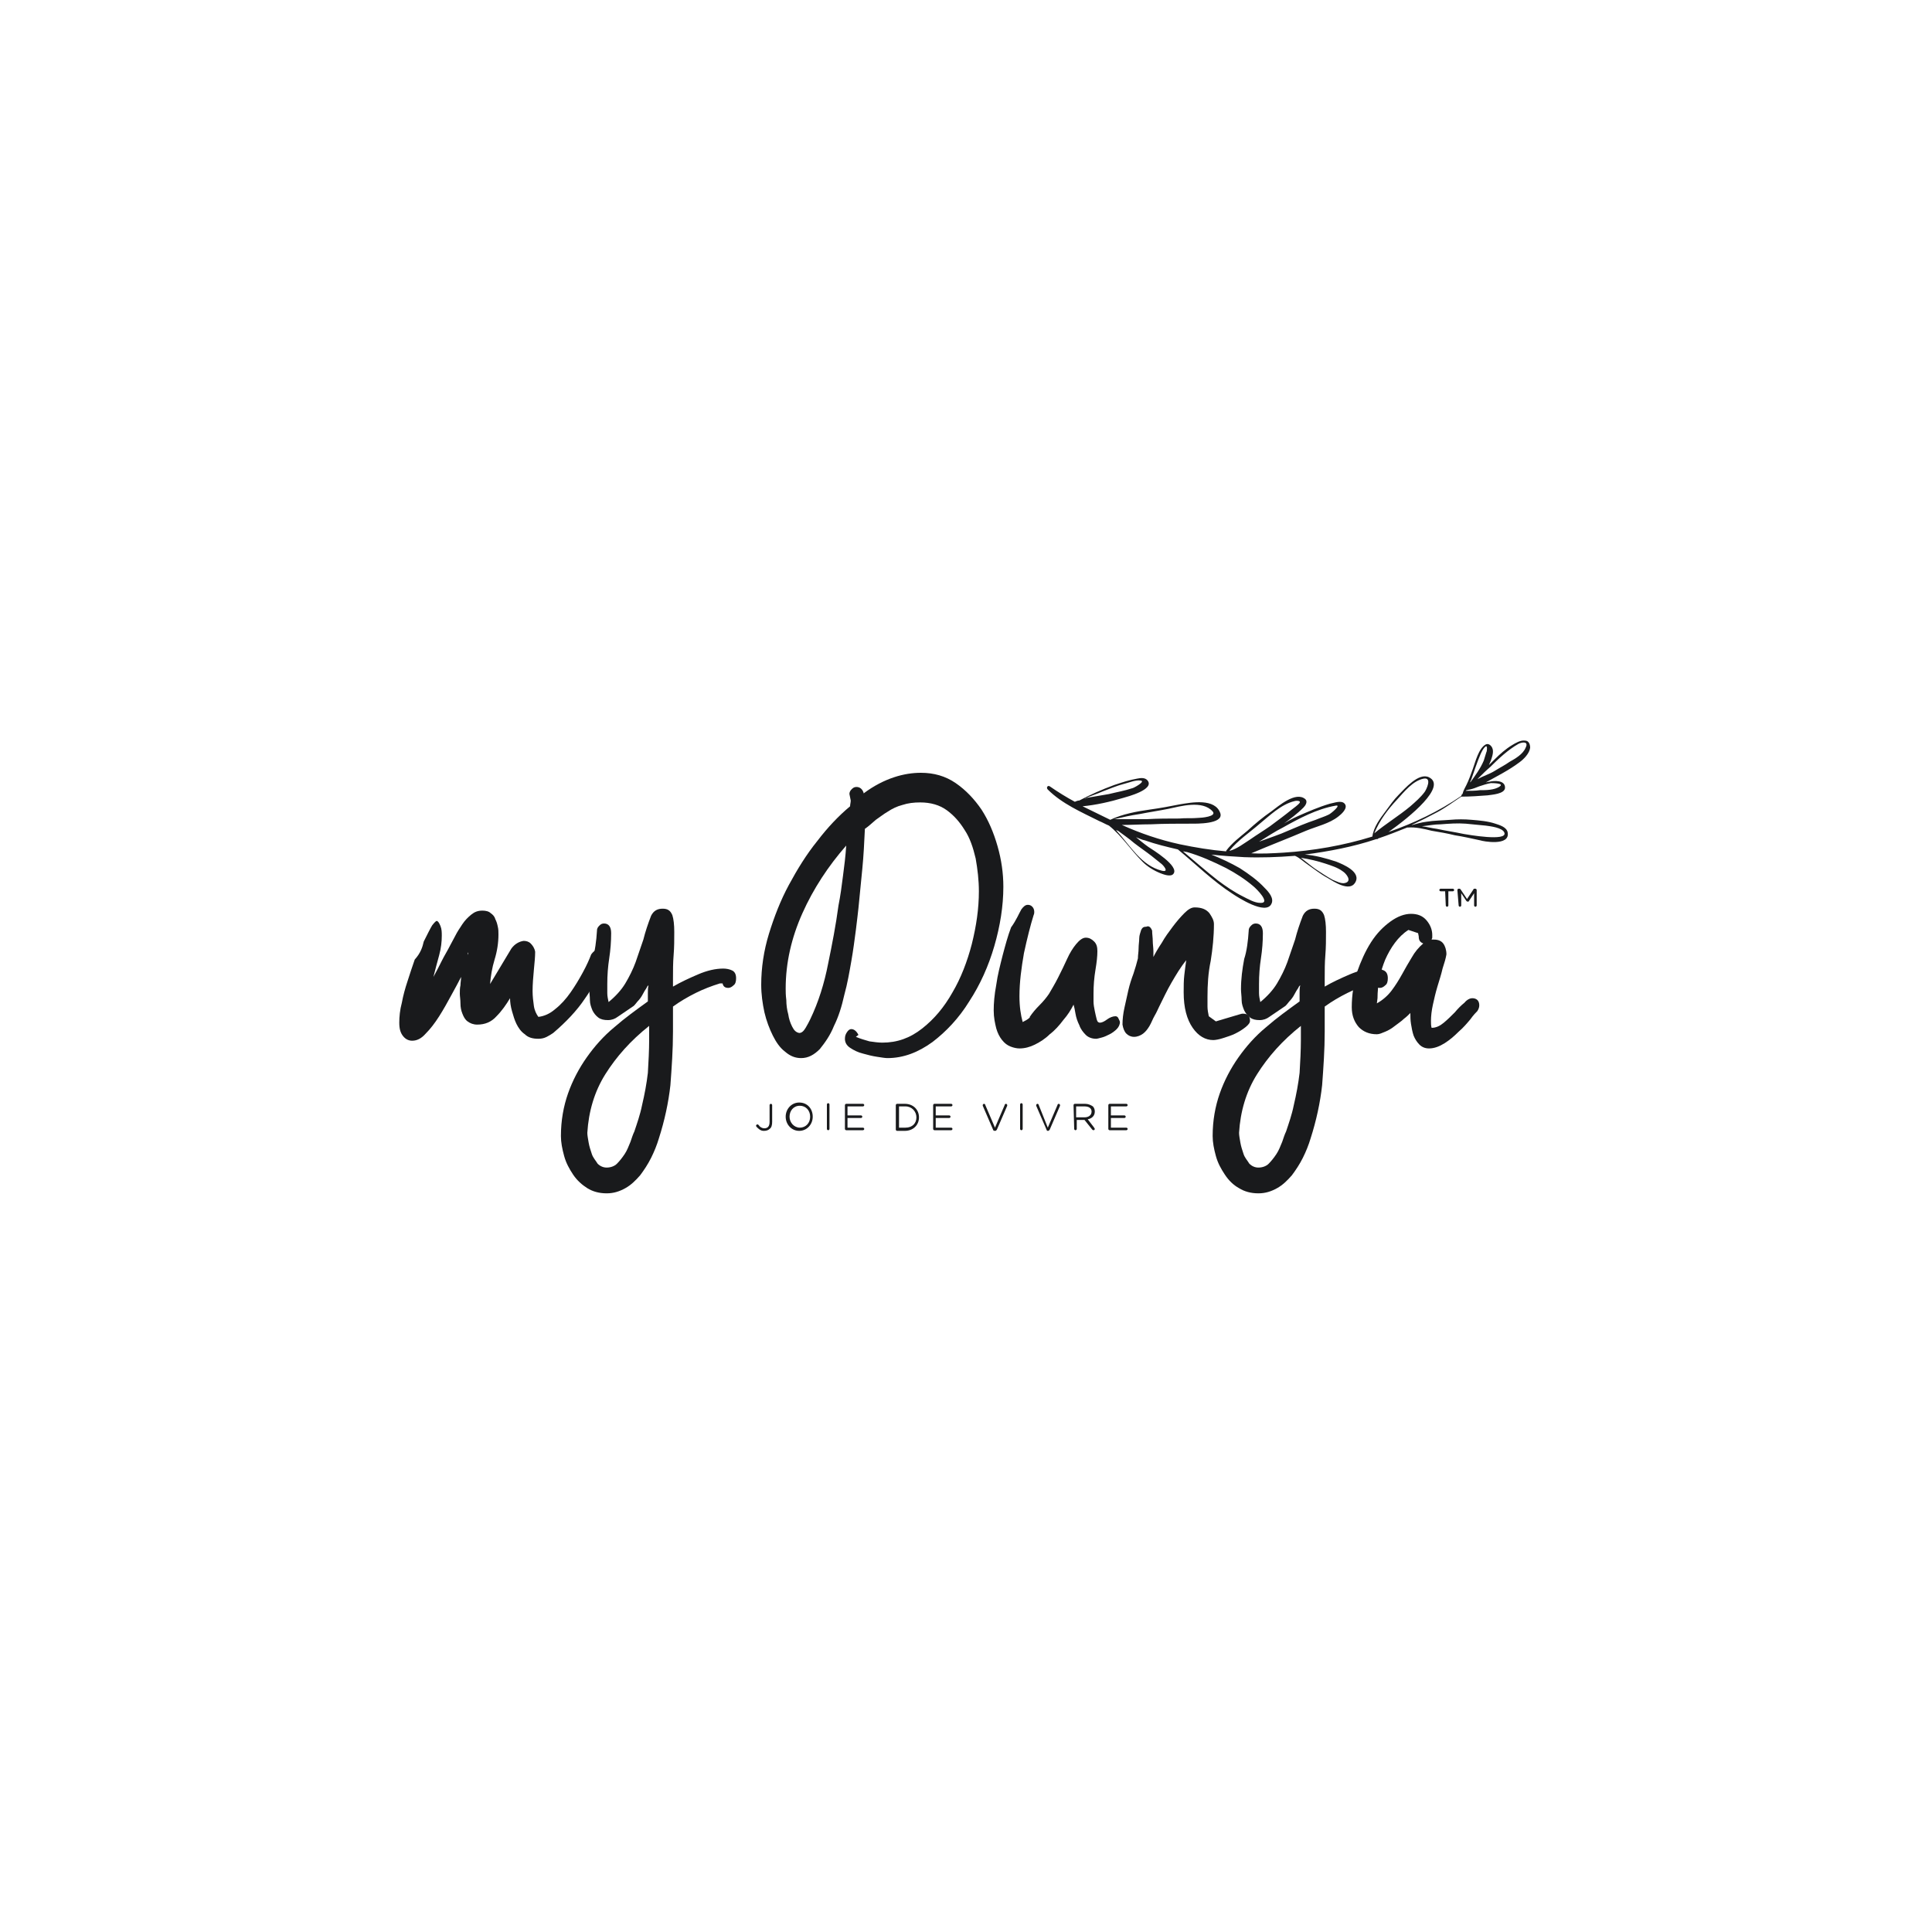 <?xml version="1.0" encoding="utf-8"?>
<!-- Generator: Adobe Illustrator 23.0.3, SVG Export Plug-In . SVG Version: 6.00 Build 0)  -->
<svg version="1.1" id="Layer_1" xmlns="http://www.w3.org/2000/svg" xmlns:xlink="http://www.w3.org/1999/xlink" x="0px" y="0px"
	 viewBox="0 0 300 300" style="enable-background:new 0 0 300 300;" xml:space="preserve">
<style type="text/css">
	.st0{fill:#191A1C;}
</style>
<g>
	<path class="st0" d="M72.7,147.9l-0.1,0.1v0.3L72.7,147.9L72.7,147.9z M65.8,146.2c0.6-1.2,1-2,1.3-2.5c0.3-0.4,0.6-0.7,0.7-0.7
		c0.2,0,0.4,0.3,0.6,0.8c0.2,0.5,0.2,1,0.2,1.5c0,0.9-0.1,1.9-0.4,3s-0.6,2.2-0.9,3.4c0.5-0.9,0.9-1.7,1.3-2.5s0.9-1.6,1.3-2.4
		c0.2-0.4,0.5-0.9,0.8-1.5s0.7-1.2,1.1-1.8c0.4-0.6,0.9-1.1,1.4-1.5c0.5-0.4,1-0.6,1.7-0.6c0.5,0,1,0.1,1.3,0.4
		c0.3,0.2,0.6,0.5,0.7,0.9c0.2,0.4,0.3,0.7,0.4,1.2c0.1,0.4,0.1,0.8,0.1,1.2c0,1.3-0.2,2.6-0.6,3.9c-0.4,1.3-0.6,2.6-0.7,3.8
		l3.3-5.5c0.5-0.7,1.2-1.1,1.9-1.2c0.4,0,0.8,0.1,1.1,0.4c0.3,0.3,0.6,0.7,0.7,1.3c0,0.8-0.1,1.7-0.2,2.8c-0.1,1.1-0.2,2.2-0.2,3.3
		c0,0.8,0.1,1.6,0.2,2.3c0.1,0.7,0.4,1.3,0.7,1.7c0.9-0.1,1.8-0.5,2.6-1.2c0.9-0.7,1.7-1.6,2.4-2.6c0.7-1,1.3-2,1.9-3.1
		c0.6-1.1,1-2,1.3-2.8c0.3-0.4,0.6-0.7,1-0.7c0.3,0,0.6,0.1,0.8,0.3c0.2,0.2,0.3,0.5,0.3,0.9c-0.8,2.5-1.8,4.6-3.1,6.4
		c-1.2,1.8-2.9,3.6-4.9,5.3c-0.3,0.2-0.6,0.4-1,0.6c-0.4,0.2-0.8,0.3-1.3,0.3c-0.9,0-1.6-0.2-2.1-0.7c-0.6-0.4-1-1-1.3-1.6
		c-0.3-0.6-0.5-1.3-0.7-2c-0.2-0.7-0.3-1.4-0.3-2c-0.6,1-1.3,2-2.1,2.8c-0.8,0.9-1.8,1.3-3,1.3c-0.6,0-1.1-0.2-1.5-0.5
		c-0.4-0.3-0.6-0.7-0.8-1.2c-0.2-0.5-0.3-1-0.3-1.6s-0.1-1.1-0.1-1.5c0-0.4,0-0.9,0.1-1.3c0-0.4,0.1-0.9,0.1-1.3
		c-0.4,0.8-0.9,1.7-1.5,2.8c-0.6,1.1-1.2,2.2-1.9,3.3s-1.4,2-2.1,2.7c-0.7,0.8-1.4,1.1-2.1,1.1c-0.5,0-1-0.2-1.4-0.7
		s-0.6-1.1-0.6-2.1c0-0.9,0.1-2,0.4-3.1c0.2-1.1,0.5-2.2,0.9-3.4s0.7-2.2,1.1-3.3C65.3,148,65.6,147.1,65.8,146.2"/>
	<path class="st0" d="M100.6,166.6c0.1-1.7,0.2-3.5,0.2-5.1v-2.2c-2.9,2.3-5.1,4.8-6.8,7.5c-1.7,2.7-2.6,5.8-2.8,9.1
		c0,0.4,0.1,0.9,0.2,1.5c0.1,0.6,0.3,1.2,0.5,1.8c0.2,0.6,0.6,1,0.9,1.5c0.4,0.4,0.9,0.6,1.4,0.6c0.6,0,1.2-0.2,1.6-0.6
		s0.8-0.9,1.2-1.5s0.6-1.2,0.9-1.9c0.2-0.6,0.4-1.2,0.6-1.6c0.4-1.2,0.9-2.6,1.2-4.1C100.1,169.9,100.4,168.3,100.6,166.6
		 M92.7,144.5c0-0.4,0.2-0.6,0.4-0.8c0.2-0.2,0.4-0.3,0.7-0.3c0.7,0,1.1,0.5,1.1,1.5c0,1.3-0.1,2.6-0.3,3.9c-0.2,1.3-0.3,2.6-0.3,4
		c0,0.5,0,1,0,1.4c0,0.5,0.1,0.9,0.2,1.4c1.1-0.9,2-1.9,2.6-2.9c0.6-1,1.2-2.2,1.6-3.3c0.4-1.2,0.8-2.3,1.2-3.5
		c0.3-1.2,0.7-2.4,1.2-3.7c0.4-0.8,1-1.1,1.8-1.1c0.8,0,1.2,0.3,1.5,1c0.2,0.6,0.3,1.5,0.3,2.6c0,1.2,0,2.4-0.1,3.6
		c-0.1,1.2-0.1,2.4-0.1,3.6v1.3c1.2-0.7,2.5-1.3,3.9-1.9c1.4-0.6,2.7-0.9,3.9-0.9c0.5,0,1,0.1,1.4,0.3c0.4,0.2,0.6,0.6,0.6,1.2
		c0,0.5-0.1,0.9-0.4,1.1c-0.2,0.2-0.5,0.4-0.8,0.4c-0.5,0-0.8-0.2-0.9-0.7h-0.4c-1.3,0.4-2.6,0.9-3.8,1.5c-1.2,0.6-2.4,1.3-3.5,2.1
		c0,0.7,0,1.3,0,2c0,0.6,0,1.3,0,1.9c0,2.8-0.2,5.6-0.4,8.3c-0.3,2.7-0.9,5.5-1.8,8.3c-0.3,1-0.7,2-1.2,3c-0.5,1-1.1,1.9-1.7,2.7
		c-0.7,0.8-1.4,1.5-2.3,2c-0.9,0.5-1.8,0.8-2.9,0.8c-1.2,0-2.2-0.3-3-0.8s-1.6-1.2-2.2-2.1c-0.6-0.9-1.1-1.8-1.4-2.9
		c-0.3-1.1-0.5-2.1-0.5-3.1c0-2.4,0.4-4.6,1.1-6.6c0.7-2,1.7-3.9,2.9-5.6c1.2-1.7,2.6-3.3,4.3-4.7c1.6-1.4,3.4-2.7,5.2-4v-1.3
		c0-0.4,0-0.8,0.1-1.2c0,0-0.2,0.1-0.3,0.4c-0.2,0.3-0.4,0.6-0.6,1c-0.2,0.4-0.5,0.8-0.8,1.1c-0.3,0.4-0.5,0.6-0.6,0.7l-2.5,1.7
		c-0.4,0.3-0.9,0.5-1.5,0.5c-0.6,0-1.1-0.1-1.5-0.4c-0.4-0.3-0.7-0.7-0.9-1.1c-0.2-0.5-0.4-1-0.4-1.6s-0.1-1.2-0.1-1.7
		c0-1.6,0.2-3.1,0.5-4.7C92.4,147.7,92.6,146.1,92.7,144.5"/>
	<path class="st0" d="M130.2,140.6c0.3-1.5,0.5-3,0.7-4.6c0.2-1.5,0.4-3.1,0.5-4.7c-2.8,3.2-5.1,6.7-6.8,10.5
		c-1.7,3.8-2.6,7.7-2.6,11.7c0,0.5,0,1,0.1,1.8c0,0.7,0.1,1.5,0.3,2.2c0.1,0.7,0.3,1.3,0.6,1.9c0.3,0.6,0.6,0.9,1.1,1
		c0.4,0,0.7-0.3,1-0.8c0.3-0.5,0.5-0.9,0.7-1.3c1.3-2.7,2.2-5.6,2.8-8.7C129.2,146.7,129.8,143.6,130.2,140.6 M131.9,123.3
		c0-0.4,0.2-0.6,0.4-0.8c0.2-0.2,0.4-0.3,0.7-0.3c0.5,0,0.9,0.3,1.1,0.9v0.1c1.6-1.2,3.2-2,4.7-2.5c1.5-0.5,2.9-0.7,4.2-0.7
		c2,0,3.8,0.5,5.4,1.6c1.6,1.1,2.9,2.5,4,4.1c1.1,1.7,1.9,3.6,2.5,5.7s0.9,4.2,0.9,6.3c0,3-0.5,6.1-1.4,9.2c-0.9,3.1-2.2,6-3.9,8.6
		c-1.6,2.6-3.6,4.7-5.7,6.3c-2.2,1.6-4.5,2.5-7,2.5c-0.4,0-0.9-0.1-1.6-0.2c-0.7-0.1-1.5-0.3-2.2-0.5c-0.8-0.2-1.4-0.5-2-0.9
		c-0.6-0.4-0.8-0.9-0.8-1.4c0-0.4,0.1-0.7,0.3-1c0.2-0.3,0.4-0.5,0.7-0.5c0.4,0,0.8,0.3,1.1,0.9l-0.4,0.3c0.7,0.3,1.4,0.5,2.1,0.7
		c0.7,0.1,1.4,0.2,2,0.2c2.3,0,4.3-0.7,6.2-2.2c1.9-1.5,3.4-3.3,4.7-5.6c1.3-2.2,2.3-4.8,3-7.5c0.7-2.8,1.1-5.5,1.1-8.2
		c0-1.7-0.2-3.4-0.5-5.1c-0.4-1.7-0.9-3.2-1.7-4.4c-0.8-1.3-1.7-2.3-2.8-3.1c-1.1-0.8-2.5-1.2-4.1-1.2c-1,0-1.9,0.1-2.8,0.4
		c-0.8,0.2-1.6,0.6-2.2,1c-0.7,0.4-1.3,0.9-1.9,1.3c-0.6,0.5-1.1,1-1.7,1.4c-0.1,2.1-0.2,4.2-0.4,6.2c-0.2,2.1-0.4,4.1-0.6,6.1
		c-0.1,0.8-0.2,1.9-0.4,3.4c-0.2,1.5-0.4,3.1-0.7,4.8c-0.3,1.7-0.6,3.5-1.1,5.3c-0.4,1.8-0.9,3.4-1.6,4.8c-0.6,1.5-1.4,2.6-2.2,3.6
		c-0.9,0.9-1.8,1.4-2.9,1.4c-0.9,0-1.7-0.3-2.5-1c-0.8-0.6-1.4-1.5-1.9-2.5c-0.5-1-1-2.3-1.3-3.6c-0.3-1.4-0.5-2.8-0.5-4.3
		c0-2.6,0.4-5.3,1.2-7.9c0.8-2.6,1.8-5.2,3.1-7.6s2.7-4.7,4.4-6.8c1.6-2.1,3.3-3.9,5.1-5.4c0-0.3,0.1-0.6,0.1-0.9L131.9,123.3
		L131.9,123.3z"/>
	<path class="st0" d="M158.6,141.2c0.3-0.4,0.6-0.7,1-0.7c0.3,0,0.5,0.1,0.7,0.3c0.2,0.2,0.3,0.5,0.3,0.8c0,0.1,0,0.3-0.1,0.5
		c-0.5,1.6-1,3.6-1.5,5.9c-0.4,2.3-0.7,4.5-0.7,6.7c0,1.6,0.2,2.9,0.5,4c0.4-0.2,0.8-0.4,1.1-0.7v-0.1c0.4-0.6,0.9-1.2,1.5-1.8
		c0.6-0.6,1.1-1.2,1.5-1.8c0.4-0.7,0.9-1.5,1.4-2.5c0.5-1,1-2,1.4-2.9s0.9-1.7,1.4-2.3c0.5-0.6,1-1,1.5-1c0.5,0,0.9,0.2,1.3,0.6
		c0.4,0.4,0.5,0.9,0.5,1.5c0,0.8-0.1,1.7-0.3,2.9c-0.2,1.2-0.3,2.4-0.3,3.7c0,0.3,0,0.7,0,1.2c0,0.5,0.1,1,0.2,1.5
		c0.1,0.5,0.2,0.9,0.3,1.3s0.3,0.5,0.5,0.5c0.3,0,0.7-0.2,1.1-0.5c0.4-0.3,0.9-0.5,1.3-0.5c0.2,0,0.4,0.1,0.5,0.4
		c0.1,0.2,0.2,0.4,0.2,0.5c0,0.4-0.2,0.8-0.5,1.1c-0.3,0.3-0.7,0.6-1.1,0.8c-0.4,0.2-0.8,0.4-1.2,0.5c-0.4,0.1-0.7,0.2-0.9,0.2
		c-0.6,0-1.2-0.2-1.6-0.6c-0.4-0.4-0.8-0.9-1-1.5c-0.3-0.6-0.5-1.2-0.6-1.8s-0.2-1.1-0.3-1.4c-0.4,0.8-0.9,1.6-1.6,2.4
		c-0.6,0.8-1.3,1.6-2.1,2.2c-0.7,0.7-1.5,1.2-2.3,1.6s-1.6,0.6-2.4,0.6c-0.4,0-0.9-0.1-1.4-0.3c-0.5-0.2-0.9-0.5-1.3-1
		c-0.4-0.5-0.7-1.1-0.9-1.8c-0.2-0.8-0.4-1.7-0.4-2.8c0-1.1,0.1-2.4,0.4-4c0.2-1.5,0.6-3,1-4.6c0.4-1.5,0.8-3,1.3-4.3
		C157.8,142.9,158.2,141.9,158.6,141.2"/>
	<path class="st0" d="M178.9,144.5c0,0.5,0.1,1.1,0.1,1.6c0,0.5,0.1,1.1,0.1,1.6c0,0.1,0,0.3,0,0.4c0,0.2,0,0.3,0,0.5
		c0.3-0.6,0.7-1.3,1.3-2.2c0.5-0.9,1.1-1.7,1.7-2.5c0.6-0.8,1.2-1.5,1.8-2.1c0.6-0.6,1.1-0.9,1.6-0.9c1.1,0,1.8,0.3,2.3,0.9
		c0.4,0.6,0.7,1.1,0.7,1.7c0,1.9-0.2,3.8-0.5,5.7c-0.4,1.9-0.5,3.7-0.5,5.6c0,0.5,0,1,0,1.5s0.1,1,0.2,1.5l1.1,0.8l3.7-1.1
		c0.3-0.1,0.4-0.1,0.5-0.1c0.8,0,1.1,0.4,1.1,1.1c0,0.3-0.2,0.6-0.7,1c-0.5,0.4-1,0.7-1.6,1c-0.6,0.3-1.3,0.5-1.9,0.7
		c-0.6,0.2-1.2,0.3-1.5,0.3c-1.2,0-2.3-0.6-3.2-1.9c-0.9-1.3-1.4-3.1-1.4-5.5c0-0.9,0-1.9,0.1-2.7c0.1-0.9,0.2-1.6,0.3-2.3
		c-0.9,1.1-1.6,2.3-2.3,3.5c-0.7,1.2-1.3,2.5-1.9,3.7c-0.2,0.4-0.4,0.9-0.7,1.4s-0.5,1.1-0.8,1.6c-0.3,0.5-0.6,0.9-1,1.2
		s-0.9,0.5-1.4,0.5c-0.5,0-0.9-0.2-1.2-0.5c-0.3-0.3-0.5-0.8-0.6-1.4c0-0.8,0.1-1.7,0.3-2.6c0.2-0.9,0.4-1.8,0.6-2.7
		c0.2-0.9,0.5-1.8,0.8-2.6c0.3-0.9,0.5-1.6,0.7-2.4v-0.1c0-0.4,0.1-0.9,0.1-1.4c0-0.6,0.1-1.1,0.1-1.6s0.2-0.9,0.3-1.3
		c0.2-0.4,0.4-0.5,0.8-0.5C178.4,143.7,178.7,144,178.9,144.5L178.9,144.5L178.9,144.5z"/>
	<path class="st0" d="M201.8,166.6c0.1-1.7,0.2-3.5,0.2-5.1v-2.2c-2.9,2.3-5.1,4.8-6.8,7.5c-1.7,2.7-2.6,5.8-2.8,9.1
		c0,0.4,0.1,0.9,0.2,1.5s0.3,1.2,0.5,1.8c0.2,0.6,0.6,1,0.9,1.5c0.4,0.4,0.9,0.6,1.4,0.6c0.6,0,1.2-0.2,1.6-0.6
		c0.4-0.4,0.8-0.9,1.2-1.5s0.6-1.2,0.9-1.9c0.2-0.6,0.4-1.2,0.6-1.6c0.4-1.2,0.9-2.6,1.2-4.1C201.3,169.9,201.6,168.3,201.8,166.6
		 M193.9,144.5c0-0.4,0.2-0.6,0.4-0.8c0.2-0.2,0.4-0.3,0.7-0.3c0.7,0,1.1,0.5,1.1,1.5c0,1.3-0.1,2.6-0.3,3.9c-0.2,1.3-0.3,2.6-0.3,4
		c0,0.5,0,1,0,1.4c0,0.5,0.1,0.9,0.2,1.4c1.1-0.9,2-1.9,2.6-2.9c0.6-1,1.2-2.2,1.6-3.3c0.4-1.2,0.8-2.3,1.2-3.5
		c0.3-1.2,0.7-2.4,1.2-3.7c0.4-0.8,1-1.1,1.8-1.1c0.8,0,1.2,0.3,1.5,1c0.2,0.6,0.3,1.5,0.3,2.6c0,1.2,0,2.4-0.1,3.6
		s-0.1,2.4-0.1,3.6v1.3c1.2-0.7,2.5-1.3,3.9-1.9c1.4-0.6,2.7-0.9,3.9-0.9c0.5,0,1,0.1,1.4,0.3c0.4,0.2,0.6,0.6,0.6,1.2
		c0,0.5-0.1,0.9-0.4,1.1c-0.2,0.2-0.5,0.4-0.8,0.4c-0.5,0-0.8-0.2-0.9-0.7h-0.4c-1.3,0.4-2.6,0.9-3.8,1.5c-1.2,0.6-2.4,1.3-3.5,2.1
		c0,0.7,0,1.3,0,2c0,0.6,0,1.3,0,1.9c0,2.8-0.2,5.6-0.4,8.3c-0.3,2.7-0.9,5.5-1.8,8.3c-0.3,1-0.7,2-1.2,3c-0.5,1-1.1,1.9-1.7,2.7
		c-0.7,0.8-1.4,1.5-2.3,2c-0.9,0.5-1.8,0.8-2.9,0.8c-1.2,0-2.2-0.3-3-0.8c-0.9-0.5-1.6-1.2-2.2-2.1c-0.6-0.9-1.1-1.8-1.4-2.9
		c-0.3-1.1-0.5-2.1-0.5-3.1c0-2.4,0.4-4.6,1.1-6.6c0.7-2,1.7-3.9,2.9-5.6c1.2-1.7,2.6-3.3,4.3-4.7c1.6-1.4,3.4-2.7,5.2-4v-1.3
		c0-0.4,0-0.8,0.1-1.2c0,0-0.2,0.1-0.3,0.4c-0.2,0.3-0.4,0.6-0.6,1c-0.2,0.4-0.5,0.8-0.8,1.1c-0.3,0.4-0.5,0.6-0.6,0.7l-2.5,1.7
		c-0.4,0.3-0.9,0.5-1.5,0.5c-0.6,0-1.1-0.1-1.5-0.4c-0.4-0.3-0.7-0.7-0.9-1.1c-0.2-0.5-0.4-1-0.4-1.6s-0.1-1.2-0.1-1.7
		c0-1.6,0.2-3.1,0.5-4.7C193.6,147.7,193.8,146.1,193.9,144.5"/>
	<path class="st0" d="M213.8,155.8c0.9-0.5,1.7-1.2,2.3-2c0.6-0.8,1.1-1.6,1.6-2.5s1-1.8,1.5-2.6c0.5-0.9,1.1-1.6,1.8-2.2
		c-0.5-0.2-0.7-0.5-0.7-1.1l-0.1-0.5l-1.5-0.5c-0.8,0.5-1.5,1.2-2.1,2c-0.6,0.8-1.1,1.7-1.5,2.6c-0.4,1-0.7,1.9-0.9,3
		c-0.2,1-0.3,2-0.3,3L213.8,155.8L213.8,155.8z M222.4,145.3c0,0.1,0,0.2,0,0.3c0,0.1-0.1,0.2-0.1,0.3c0.1,0,0.2,0,0.2,0
		c0.1,0,0.1,0,0.2,0c0.6,0,1.1,0.2,1.4,0.6c0.3,0.4,0.5,1,0.5,1.7c-0.1,0.6-0.3,1.3-0.6,2.2c-0.2,0.9-0.5,1.8-0.8,2.8
		c-0.3,1-0.5,1.9-0.7,2.8c-0.2,0.9-0.3,1.8-0.3,2.5c0,0.4,0,0.8,0.1,1.1c0.7,0,1.3-0.3,1.9-0.8c0.6-0.5,1.1-1,1.7-1.6
		c0.5-0.6,1-1.1,1.5-1.5c0.4-0.5,0.9-0.7,1.2-0.7c0.7,0,1.1,0.4,1.1,1.1c0,0.3-0.1,0.6-0.3,0.9c-0.2,0.2-0.6,0.6-1.1,1.3
		c-0.5,0.6-1.1,1.3-1.8,1.9c-0.7,0.7-1.4,1.3-2.2,1.8c-0.8,0.5-1.6,0.8-2.4,0.8c-0.6,0-1.1-0.2-1.5-0.6c-0.4-0.4-0.7-0.9-0.9-1.4
		c-0.2-0.6-0.3-1.2-0.4-1.8s-0.1-1.2-0.1-1.7c-0.3,0.3-0.6,0.6-1,0.9c-0.4,0.4-0.9,0.7-1.4,1.1c-0.5,0.4-1,0.7-1.5,0.9
		c-0.5,0.2-0.9,0.4-1.3,0.4c-1.2,0-2.1-0.4-2.8-1.1c-0.7-0.8-1.1-1.8-1.1-3.1c0-1.9,0.3-3.7,0.8-5.4c0.6-1.7,1.3-3.3,2.2-4.7
		c0.9-1.4,1.9-2.4,3-3.2c1.1-0.8,2.2-1.2,3.2-1.2c1,0,1.8,0.3,2.4,1c0.6,0.7,0.9,1.5,0.9,2.3L222.4,145.3L222.4,145.3L222.4,145.3z"
		/>
	<path class="st0" d="M227.3,129.5c-1.4-0.3-2.8-0.5-4.2-0.8c-0.8-0.1-1.5-0.3-2.3-0.4c1-0.1,1.9-0.3,2.9-0.3
		c1.3-0.1,2.6-0.2,3.9-0.1c1,0.1,2.1,0.2,3.1,0.3c0.7,0.1,2.6,0.3,2.9,1.1C234.1,130.7,227.9,129.6,227.3,129.5 M229.7,122.1
		c0.6-0.2,1.2-0.4,1.8-0.5c0.2,0,2.1,0,1.4,0.5c-0.8,0.6-2.2,0.6-3.1,0.6c-0.7,0.1-1.4,0.1-2.2,0.1l0.1-0.1c0.2,0,0.3-0.1,0.5-0.1
		l0,0C228.7,122.5,229.2,122.3,229.7,122.1 M205.8,134.1c0.9,0.3,1.9,0.6,2.7,1.2c0.5,0.3,1.5,1.5,0.4,1.8c-0.6,0.2-1.5-0.3-2-0.5
		c-0.9-0.5-1.8-1.1-2.7-1.7c-0.7-0.5-1.4-1.1-2.2-1.7C203.3,133.4,204.6,133.7,205.8,134.1 M195.5,130.7c1.3-0.8,2.5-1.6,3.7-2.2
		c2.5-1.4,5.3-2.9,8.2-3.4c1-0.2-0.8,1.3-1.1,1.4c-0.6,0.3-1.3,0.5-2,0.8c-1.5,0.5-2.9,1.1-4.3,1.7
		C198.7,129.6,197.1,130.1,195.5,130.7 M191,132.1L191,132.1l-0.1,0c1.3-1.6,3.1-2.8,4.6-4.1c1.6-1.3,3.4-3.1,5.5-3.6
		c0.3-0.1,1.2-0.1,0.7,0.4c-0.3,0.3-0.7,0.6-1.1,0.9c-1.1,0.9-2.2,1.7-3.4,2.6c-1,0.7-2,1.3-3,2C193.1,131,192.1,131.8,191,132.1
		 M190.4,134.8c1.5,0.8,2.9,1.7,4.2,2.8c0.5,0.4,2.8,2.7,1.1,2.6c-0.9,0-1.9-0.6-2.7-1c-1.4-0.7-2.7-1.6-3.9-2.5
		c-1.8-1.4-3.6-3-5.4-4.5c0.2,0,0.4,0.1,0.6,0.1C186.4,132.9,188.4,133.8,190.4,134.8 M176.1,130.9c0.9,0.7,1.8,1.3,2.7,2
		c0.5,0.4,1,0.8,1.5,1.2c0.4,0.3,1.3,1.4,0.1,1.1c-3.2-0.8-4.9-3.9-7.1-6.3c0.1,0,0.2,0.1,0.3,0.1
		C174.4,129.6,175.3,130.2,176.1,130.9 M173,127.2c1.3-0.3,2.6-0.6,4-0.8c1.5-0.3,2.9-0.5,4.4-0.8c1.9-0.4,5.3-1.4,6.9,0.4
		c0.7,0.8-1.8,1-2.2,1c-1,0.1-2,0-3,0.1c-1.7,0-3.3,0-5,0.1C176.3,127.2,174.6,127.2,173,127.2 M168.4,124c0.9-0.4,1.9-0.7,2.8-1.1
		c1.1-0.4,2.2-0.9,3.4-1.2c0.8-0.2,1.7-0.6,2.5-0.5c0.9,0.1-1.1,1.2-1.3,1.2c-1.2,0.4-2.4,0.6-3.6,0.9c-1.2,0.2-2.3,0.4-3.5,0.6
		C168.6,124,168.5,124,168.4,124 M216.9,124.2c1.1-1.2,2.5-3,4.2-3.3c1.3-0.2,0.4,1.7,0.1,2.1c-0.6,0.8-1.4,1.5-2.2,2.2
		c-1.8,1.5-3.8,2.7-5.6,4.2C214.2,127.4,215.5,125.7,216.9,124.2 M229.4,121c0.1-0.1,0.2-0.2,0.3-0.3c0.5-0.5,1.1-1.1,1.7-1.6
		c1.3-1.3,2.8-2.7,4.4-3.6c0.6-0.3,1.6-0.4,1.1,0.6c-0.4,1-1.6,1.7-2.5,2.2c-0.7,0.5-1.5,0.9-2.3,1.4
		C231.3,120.2,230.3,120.5,229.4,121 M228.4,121.2c0.5-1.4,0.9-2.7,1.5-4.1c0.2-0.4,0.4-0.9,0.8-1.2c0.3-0.2,0.2,0.8,0.1,0.9
		c-0.1,0.4-0.3,0.9-0.4,1.3c-0.5,1.2-1.3,2.3-2.1,3.4C228.3,121.4,228.3,121.3,228.4,121.2 M234.1,129.2c-0.2-0.8-1.3-1.1-1.9-1.3
		c-1.2-0.4-2.5-0.5-3.7-0.6c-1.1-0.1-2.2-0.1-3.3,0c-1.2,0.1-2.5,0.1-3.7,0.3c-0.8,0.1-1.5,0.3-2.2,0.5l-0.1,0c1.3-0.6,2.7-1.3,4-2
		c1.3-0.7,2.5-1.6,3.7-2.4l0.1,0c1.3,0,2.7-0.1,4-0.2c0.6-0.1,2.7-0.2,2.7-1.2c0-1.2-1.7-1.1-2.5-0.9c-0.2,0-0.4,0.1-0.5,0.1
		c1.8-1,3.6-1.9,5.2-3.1c0.7-0.5,1.6-1.4,1.7-2.3c0-0.5-0.2-1.1-0.8-1.1c-0.7-0.1-1.5,0.4-2,0.7c-1,0.6-1.9,1.4-2.7,2.2
		c-0.3,0.3-0.6,0.6-0.9,0.9c0.1-0.2,0.2-0.5,0.3-0.7c0.2-0.6,0.5-1.4,0.2-2c-0.2-0.4-0.6-0.7-1-0.5c-1.1,0.6-1.6,2.7-2,3.8
		c-0.3,0.8-0.6,1.7-1,2.5c-0.2,0.4-0.5,0.9-0.6,1.4l-0.1,0l0,0.1c-0.1,0.1-0.1,0.2-0.1,0.2c-3.5,2.4-7.3,4.2-11.3,5.6
		c3.4-2.4,9.1-7.1,6.3-8.5c-1.6-0.8-3.8,1.8-4.7,2.7c-0.8,0.8-1.4,1.7-2,2.5c-0.9,1.2-1.9,2.5-2.1,4c-4.5,1.4-9.2,2.2-13.8,2.5
		c-1.7,0.1-3.4,0.2-5,0.1c2.8-1.2,5.7-2.3,8.5-3.5c1.7-0.7,3.6-1.1,5-2.2c0.4-0.3,1.6-1.3,1-2c-0.5-0.6-1.7-0.1-2.3,0
		c-1.7,0.5-3.3,1.2-4.9,1.9c-0.9,0.4-1.8,0.9-2.6,1.4l0.2-0.1c1.1-0.8,2.2-1.6,3.2-2.6c0.3-0.3,0.7-0.9,0.3-1.3
		c-1.5-1.3-4.2,1.1-5.3,1.9c-1.3,0.9-2.5,1.9-3.7,3c-1.2,1-2.4,1.9-3.3,3.1l0,0.1c-2.4-0.2-4.8-0.6-7.2-1.1c-3.2-0.7-6.1-1.7-9-3
		c1.5,0,3-0.1,4.5-0.1c2-0.1,4.1-0.1,6.2-0.1c0.8,0,5.1,0.1,4.6-1.6c-0.8-2.4-4.5-1.7-6.3-1.4c-1.5,0.3-3.1,0.6-4.6,0.8
		c-2.1,0.3-4.3,0.7-6.2,1.6c-1.4-0.7-2.9-1.4-4.3-2.1c2.1-0.2,4.3-0.7,6.3-1.3c0.7-0.2,4.9-1.3,3.8-2.7c-0.4-0.5-1.1-0.4-1.6-0.3
		c-1.2,0.2-2.4,0.6-3.6,1c-1.9,0.7-3.7,1.5-5.4,2.4c-0.2,0-0.5,0.1-0.7,0.2c-1.3-0.7-2.6-1.5-3.9-2.4c-0.3-0.2-0.6,0.2-0.3,0.5
		c2.2,2.2,5.2,3.5,8,4.9c0.5,0.2,1,0.5,1.5,0.7c2,1.6,3.4,3.8,5.2,5.6c0.8,0.8,1.8,1.4,2.8,1.8c0.5,0.2,1.6,0.6,2,0.1
		c1-1.2-3.3-3.8-3.9-4.2c-0.7-0.5-1.3-1-1.9-1.5c0.5,0.2,0.9,0.4,1.4,0.5c1.7,0.6,3.4,1,5.1,1.4c2.8,2.3,5.4,4.9,8.5,6.9
		c0.9,0.6,5.1,3.3,6,1.6c0.5-0.9-0.4-1.9-1-2.5c-1.1-1.2-2.5-2.2-3.9-3.1c-1.4-0.8-2.9-1.5-4.4-2.1c1.7,0.2,3.4,0.3,5.1,0.4
		c2.6,0.1,5.2,0,7.8-0.2l0.1,0c0.7,0.3,1.3,0.9,1.9,1.3c1,0.7,2,1.5,3.1,2.1c1,0.6,3.4,2.2,4.3,0.8c1.1-1.7-1.9-2.9-2.9-3.3
		c-1.5-0.5-3.3-1-4.9-1.1c3.8-0.5,7.5-1.2,11.1-2.4l0.2,0l0.1-0.1c1.5-0.5,3-1.1,4.5-1.7l0.1,0c1.2-0.1,2.5,0.2,3.7,0.5
		c1.2,0.2,2.4,0.4,3.6,0.7c1.3,0.2,2.6,0.5,4,0.8C230.1,130.6,234.6,131.5,234.1,129.2"/>
	<path class="st0" d="M226.3,138.2c0-0.1,0.1-0.2,0.2-0.2h0.1c0.1,0,0.1,0,0.2,0.1l1,1.5l1-1.5c0-0.1,0.1-0.1,0.2-0.1h0.1
		c0.1,0,0.2,0.1,0.2,0.2v2.4c0,0.1-0.1,0.2-0.2,0.2c-0.1,0-0.2-0.1-0.2-0.2v-1.9l-0.8,1.2c0,0.1-0.1,0.1-0.2,0.1
		c-0.1,0-0.1,0-0.2-0.1l-0.8-1.2v1.9c0,0.1-0.1,0.2-0.2,0.2s-0.2-0.1-0.2-0.2L226.3,138.2L226.3,138.2z M224.4,138.4h-0.7
		c-0.1,0-0.2-0.1-0.2-0.2s0.1-0.2,0.2-0.2h1.9c0.1,0,0.2,0.1,0.2,0.2c0,0.1-0.1,0.2-0.2,0.2h-0.7v2.2c0,0.1-0.1,0.2-0.2,0.2
		c-0.1,0-0.2-0.1-0.2-0.2L224.4,138.4L224.4,138.4z"/>
	<path class="st0" d="M117.5,175c0,0-0.1-0.1-0.1-0.2c0-0.1,0.1-0.2,0.2-0.2c0.1,0,0.1,0,0.2,0.1c0.2,0.3,0.5,0.5,0.9,0.5
		c0.5,0,0.8-0.3,0.8-1v-2.6c0-0.1,0.1-0.2,0.2-0.2c0.1,0,0.2,0.1,0.2,0.2v2.6c0,0.5-0.1,0.9-0.4,1.1c-0.2,0.2-0.5,0.3-0.9,0.3
		C118.1,175.6,117.8,175.3,117.5,175"/>
	<path class="st0" d="M125.8,173.4L125.8,173.4c0-1-0.7-1.7-1.6-1.7c-1,0-1.6,0.8-1.6,1.7v0c0,0.9,0.7,1.7,1.6,1.7
		C125.1,175.1,125.8,174.4,125.8,173.4 M122,173.4L122,173.4c0-1.2,0.9-2.2,2.1-2.2c1.3,0,2.1,1,2.1,2.2v0c0,1.2-0.9,2.2-2.1,2.2
		S122,174.6,122,173.4"/>
	<path class="st0" d="M128.4,171.5c0-0.1,0.1-0.2,0.2-0.2c0.1,0,0.2,0.1,0.2,0.2v3.8c0,0.1-0.1,0.2-0.2,0.2c-0.1,0-0.2-0.1-0.2-0.2
		V171.5z"/>
	<path class="st0" d="M131.2,175.3v-3.7c0-0.1,0.1-0.2,0.2-0.2h2.6c0.1,0,0.2,0.1,0.2,0.2c0,0.1-0.1,0.2-0.2,0.2h-2.4v1.4h2.1
		c0.1,0,0.2,0.1,0.2,0.2c0,0.1-0.1,0.2-0.2,0.2h-2.1v1.5h2.4c0.1,0,0.2,0.1,0.2,0.2c0,0.1-0.1,0.2-0.2,0.2h-2.6
		C131.3,175.5,131.2,175.4,131.2,175.3"/>
	<path class="st0" d="M140.6,175.1c1.1,0,1.7-0.7,1.7-1.6v0c0-0.9-0.7-1.7-1.7-1.7h-1v3.3H140.6z M139.1,171.6
		c0-0.1,0.1-0.2,0.2-0.2h1.2c1.3,0,2.2,0.9,2.2,2.1v0c0,1.2-0.9,2.1-2.2,2.1h-1.2c-0.1,0-0.2-0.1-0.2-0.2V171.6z"/>
	<path class="st0" d="M144.9,175.3v-3.7c0-0.1,0.1-0.2,0.2-0.2h2.6c0.1,0,0.2,0.1,0.2,0.2c0,0.1-0.1,0.2-0.2,0.2h-2.4v1.4h2.1
		c0.1,0,0.2,0.1,0.2,0.2c0,0.1-0.1,0.2-0.2,0.2h-2.1v1.5h2.4c0.1,0,0.2,0.1,0.2,0.2c0,0.1-0.1,0.2-0.2,0.2h-2.6
		C145,175.5,144.9,175.4,144.9,175.3"/>
	<path class="st0" d="M154.2,175.4l-1.6-3.7c0,0,0-0.1,0-0.1c0-0.1,0.1-0.2,0.2-0.2c0.1,0,0.2,0.1,0.2,0.2l1.5,3.5l1.5-3.5
		c0-0.1,0.1-0.2,0.2-0.2c0.1,0,0.2,0.1,0.2,0.2c0,0,0,0.1,0,0.1l-1.6,3.7c-0.1,0.1-0.1,0.2-0.3,0.2h0
		C154.3,175.6,154.2,175.5,154.2,175.4"/>
	<path class="st0" d="M158.4,171.5c0-0.1,0.1-0.2,0.2-0.2s0.2,0.1,0.2,0.2v3.8c0,0.1-0.1,0.2-0.2,0.2s-0.2-0.1-0.2-0.2V171.5z"/>
	<path class="st0" d="M162.5,175.4l-1.6-3.7c0,0,0-0.1,0-0.1c0-0.1,0.1-0.2,0.2-0.2c0.1,0,0.2,0.1,0.2,0.2l1.4,3.5l1.5-3.5
		c0-0.1,0.1-0.2,0.2-0.2c0.1,0,0.2,0.1,0.2,0.2c0,0,0,0.1,0,0.1l-1.6,3.7c-0.1,0.1-0.1,0.2-0.3,0.2h0
		C162.6,175.6,162.5,175.5,162.5,175.4"/>
	<path class="st0" d="M168.4,173.5c0.6,0,1.1-0.3,1.1-0.9v0c0-0.5-0.4-0.8-1.1-0.8h-1.3v1.7H168.4z M166.7,171.6
		c0-0.1,0.1-0.2,0.2-0.2h1.6c0.5,0,0.9,0.2,1.2,0.4c0.2,0.2,0.3,0.5,0.3,0.8v0c0,0.7-0.5,1.1-1.1,1.2l1,1.3c0,0.1,0.1,0.1,0.1,0.2
		c0,0.1-0.1,0.2-0.2,0.2c-0.1,0-0.2-0.1-0.2-0.1l-1.2-1.5h-1.2v1.4c0,0.1-0.1,0.2-0.2,0.2s-0.2-0.1-0.2-0.2L166.7,171.6L166.7,171.6
		z"/>
	<path class="st0" d="M172.1,175.3v-3.7c0-0.1,0.1-0.2,0.2-0.2h2.6c0.1,0,0.2,0.1,0.2,0.2c0,0.1-0.1,0.2-0.2,0.2h-2.4v1.4h2.1
		c0.1,0,0.2,0.1,0.2,0.2c0,0.1-0.1,0.2-0.2,0.2h-2.1v1.5h2.4c0.1,0,0.2,0.1,0.2,0.2c0,0.1-0.1,0.2-0.2,0.2h-2.6
		C172.2,175.5,172.1,175.4,172.1,175.3"/>
</g>
</svg>
